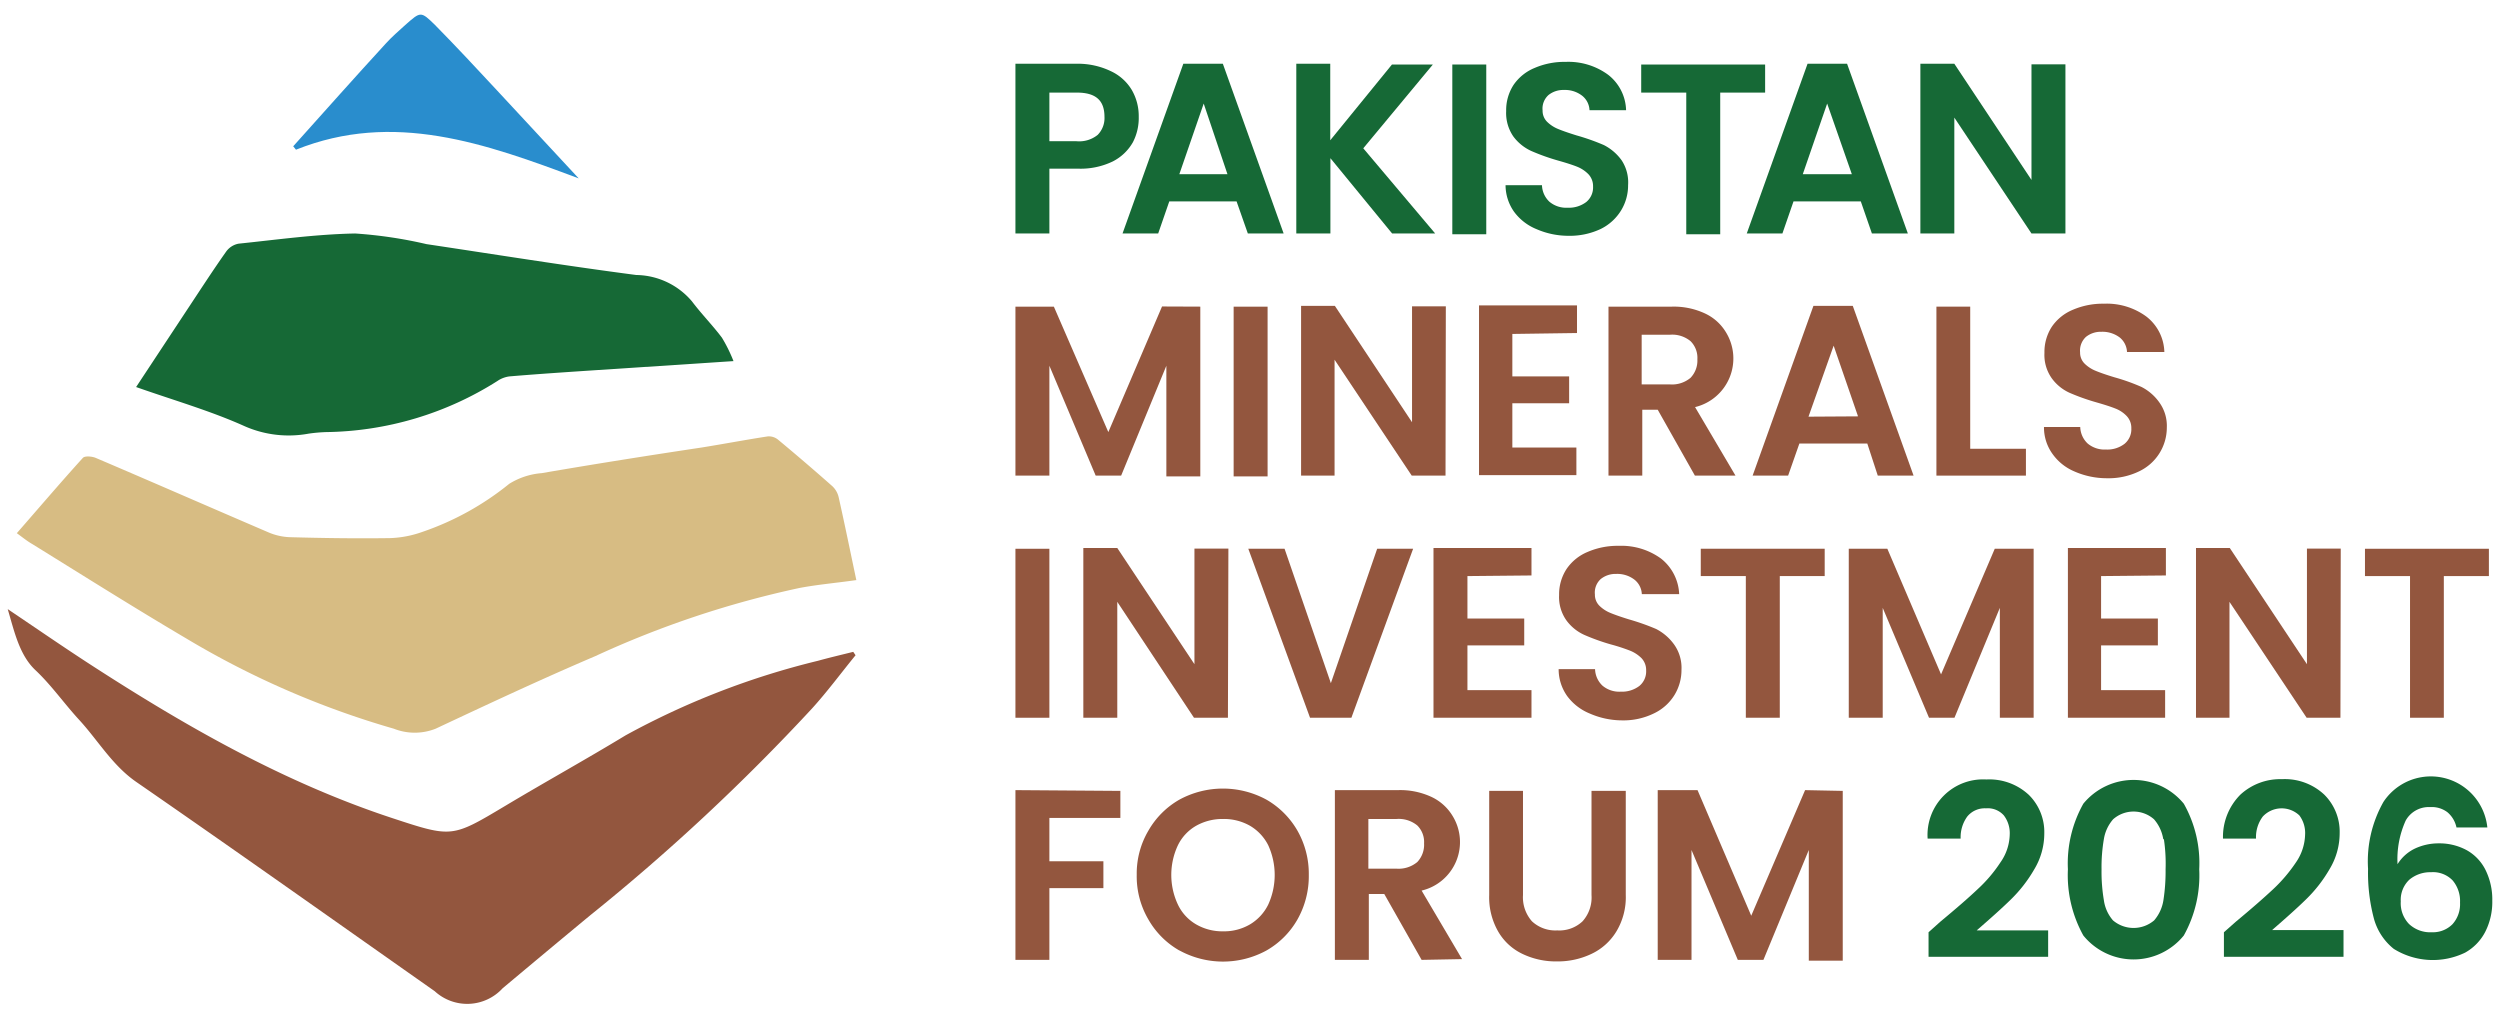 <svg id="Layer_1" data-name="Layer 1" xmlns="http://www.w3.org/2000/svg" width="162" height="66" viewBox="0 0 162 66"><defs><style>.cls-1{fill:#166936;}.cls-2{fill:#93563e;}.cls-3{fill:#d7bc83;}.cls-4{fill:#298dcd;}</style></defs><path class="cls-1" d="M73.41,9.22a3.12,3.12,0,0,1-1.3,1.24,4.8,4.8,0,0,1-2.24.47H68v4.2h-2.2v-11h4A4.94,4.94,0,0,1,72,4.62a3.1,3.1,0,0,1,1.34,1.21,3.37,3.37,0,0,1,.45,1.74A3.4,3.4,0,0,1,73.41,9.22Zm-2.28-.48a1.55,1.55,0,0,0,.44-1.17C71.57,6.5,71,6,69.78,6H68V9.15h1.74A1.91,1.91,0,0,0,71.13,8.74Z"/><path class="cls-1" d="M80.13,13.05H75.77l-.72,2.08H72.74l3.94-11h2.56l3.94,11H80.86Zm-.59-1.76L78,6.71l-1.58,4.58Z"/><path class="cls-1" d="M90.21,15.13l-4-4.88v4.88H84v-11h2.2V9.09l4-4.91h2.65L88.34,9.61,93,15.13Z"/><path class="cls-1" d="M96.31,4.18v11h-2.2v-11Z"/><path class="cls-1" d="M99.57,14.85a3.39,3.39,0,0,1-1.46-1.13A3,3,0,0,1,97.56,12h2.36a1.53,1.53,0,0,0,.48,1.07,1.68,1.68,0,0,0,1.18.39,1.86,1.86,0,0,0,1.21-.37,1.22,1.22,0,0,0,.44-1,1.12,1.12,0,0,0-.3-.8,2.13,2.13,0,0,0-.74-.49c-.3-.12-.71-.25-1.24-.4a13.65,13.65,0,0,1-1.73-.62,3,3,0,0,1-1.15-.93,2.67,2.67,0,0,1-.47-1.65,3,3,0,0,1,.48-1.7,3.07,3.07,0,0,1,1.37-1.1,4.87,4.87,0,0,1,2-.39,4.35,4.35,0,0,1,2.75.83,3,3,0,0,1,1.17,2.3H103a1.26,1.26,0,0,0-.48-.94,1.81,1.81,0,0,0-1.18-.37,1.53,1.53,0,0,0-1,.33,1.18,1.18,0,0,0-.38,1,1,1,0,0,0,.29.73,2.19,2.19,0,0,0,.72.47c.29.12.69.26,1.21.42a14.09,14.09,0,0,1,1.75.62,3.19,3.19,0,0,1,1.16,1A2.6,2.6,0,0,1,105.5,12a3.1,3.1,0,0,1-.45,1.63,3.2,3.2,0,0,1-1.33,1.21,4.7,4.7,0,0,1-2.09.44A5.18,5.18,0,0,1,99.57,14.85Z"/><path class="cls-1" d="M114.38,4.18V6h-2.91v9.18h-2.2V6h-2.92V4.18Z"/><path class="cls-1" d="M120.58,13.05h-4.36l-.72,2.08h-2.31l3.94-11h2.56l3.94,11H121.3ZM120,11.29,118.4,6.71l-1.58,4.58Z"/><path class="cls-1" d="M133.84,15.13h-2.2l-5-7.51v7.51h-2.2v-11h2.2l5,7.53V4.17h2.2Z"/><path class="cls-2" d="M77.78,19.87v11h-2.2V23.7l-2.93,7.12H71L68,23.7v7.12h-2.2V19.87h2.49L71.82,28l3.48-8.14Z"/><path class="cls-2" d="M82.14,19.87v11h-2.2V19.87Z"/><path class="cls-2" d="M93.67,30.82H91.48l-5-7.51v7.51H84.31v-11H86.5l5,7.54V19.85h2.19Z"/><path class="cls-2" d="M98,21.64v2.75h3.68v1.74H98V29h4.15v1.79H95.84v-11h6.35v1.79Z"/><path class="cls-2" d="M109.83,30.82l-2.41-4.27h-1v4.27h-2.19V19.87h4.11a4.78,4.78,0,0,1,2.16.45,3.11,3.11,0,0,1,1.34,1.21,3.24,3.24,0,0,1-2,4.85l2.62,4.44Zm-3.45-5.91h1.84a1.86,1.86,0,0,0,1.33-.43,1.62,1.62,0,0,0,.44-1.2,1.52,1.52,0,0,0-.44-1.17,1.86,1.86,0,0,0-1.33-.42h-1.84Z"/><path class="cls-2" d="M121,28.74H116.6l-.73,2.08h-2.3l3.94-11h2.55l3.94,11h-2.32Zm-.6-1.76-1.58-4.58L117.19,27Z"/><path class="cls-2" d="M127.67,29.08h3.61v1.74h-5.8V19.87h2.19Z"/><path class="cls-2" d="M134.4,30.54A3.31,3.31,0,0,1,133,29.41a2.93,2.93,0,0,1-.55-1.74h2.35a1.53,1.53,0,0,0,.48,1.07,1.7,1.7,0,0,0,1.18.39,1.84,1.84,0,0,0,1.21-.37,1.22,1.22,0,0,0,.44-1,1.12,1.12,0,0,0-.3-.8,2,2,0,0,0-.74-.49c-.3-.12-.71-.25-1.23-.4a13.87,13.87,0,0,1-1.74-.62,2.9,2.9,0,0,1-1.14-.93,2.61,2.61,0,0,1-.48-1.65,3,3,0,0,1,.48-1.7,3.07,3.07,0,0,1,1.37-1.1,4.9,4.9,0,0,1,2-.39,4.33,4.33,0,0,1,2.75.83,3,3,0,0,1,1.17,2.3h-2.42a1.28,1.28,0,0,0-.47-.94,1.86,1.86,0,0,0-1.19-.37,1.53,1.53,0,0,0-1,.33,1.21,1.21,0,0,0-.38,1,1,1,0,0,0,.29.73,2.19,2.19,0,0,0,.72.47c.29.12.69.26,1.22.42a12.92,12.92,0,0,1,1.74.62,3.19,3.19,0,0,1,1.16,1,2.6,2.6,0,0,1,.49,1.64,3.14,3.14,0,0,1-1.79,2.83,4.54,4.54,0,0,1-2.09.45A5.22,5.22,0,0,1,134.4,30.54Z"/><path class="cls-2" d="M68,35.56V46.51h-2.2V35.56Z"/><path class="cls-2" d="M79.57,46.51h-2.2L72.4,39v7.51H70.2v-11h2.2l5,7.53V35.55h2.2Z"/><path class="cls-2" d="M91.57,35.56l-4,10.95H84.89l-4-10.95h2.35l3,8.71,3-8.71Z"/><path class="cls-2" d="M95.09,37.33v2.75h3.68v1.74H95.09v2.9h4.15v1.79H92.89v-11h6.35v1.78Z"/><path class="cls-2" d="M103,46.23a3.42,3.42,0,0,1-1.45-1.13,3,3,0,0,1-.55-1.74h2.36a1.53,1.53,0,0,0,.48,1.07,1.68,1.68,0,0,0,1.18.39,1.86,1.86,0,0,0,1.21-.37,1.22,1.22,0,0,0,.44-1,1.12,1.12,0,0,0-.3-.8,2.22,2.22,0,0,0-.75-.49,12,12,0,0,0-1.23-.4,13.65,13.65,0,0,1-1.73-.62,2.93,2.93,0,0,1-1.15-.93,2.61,2.61,0,0,1-.48-1.65,3,3,0,0,1,.49-1.7,3.07,3.07,0,0,1,1.37-1.1,4.87,4.87,0,0,1,2-.39,4.37,4.37,0,0,1,2.75.83,3.09,3.09,0,0,1,1.17,2.3h-2.42a1.26,1.26,0,0,0-.48-.94,1.83,1.83,0,0,0-1.18-.37,1.53,1.53,0,0,0-1,.33,1.18,1.18,0,0,0-.38,1,1,1,0,0,0,.29.73,2.19,2.19,0,0,0,.72.47c.29.12.69.26,1.21.42a14.71,14.71,0,0,1,1.75.62,3.27,3.27,0,0,1,1.16,1,2.6,2.6,0,0,1,.48,1.64,3.1,3.1,0,0,1-.45,1.63,3.14,3.14,0,0,1-1.34,1.2,4.49,4.49,0,0,1-2.08.45A5.27,5.27,0,0,1,103,46.23Z"/><path class="cls-2" d="M118.24,35.56v1.77h-2.91v9.18h-2.2V37.33h-2.92V35.56Z"/><path class="cls-2" d="M131.78,35.56V46.51h-2.19V39.39l-2.94,7.12H125L122,39.39v7.12h-2.2V35.56h2.5l3.48,8.14,3.48-8.14Z"/><path class="cls-2" d="M136.15,37.33v2.75h3.68v1.74h-3.68v2.9h4.15v1.79H134v-11h6.35v1.78Z"/><path class="cls-2" d="M151.66,46.51h-2.19l-5-7.51v7.51H142.3v-11h2.19l5,7.53V35.55h2.19Z"/><path class="cls-2" d="M161.28,35.56v1.77h-2.92v9.18h-2.19V37.33h-2.92V35.56Z"/><path class="cls-2" d="M72.6,51.25V53H68v2.81h3.5v1.74H68V62.2h-2.2v-11Z"/><path class="cls-2" d="M76.42,61.59a5.37,5.37,0,0,1-2-2,5.53,5.53,0,0,1-.76-2.9,5.47,5.47,0,0,1,.76-2.87,5.39,5.39,0,0,1,2-2,5.9,5.9,0,0,1,5.65,0,5.44,5.44,0,0,1,2,2,5.65,5.65,0,0,1,.74,2.87,5.71,5.71,0,0,1-.74,2.9,5.37,5.37,0,0,1-2,2,5.88,5.88,0,0,1-5.64,0ZM81,59.9a3.06,3.06,0,0,0,1.18-1.28,4.62,4.62,0,0,0,0-3.85A3.06,3.06,0,0,0,81,53.51a3.41,3.41,0,0,0-1.74-.44,3.47,3.47,0,0,0-1.75.44,2.94,2.94,0,0,0-1.18,1.26,4.52,4.52,0,0,0,0,3.85,2.93,2.93,0,0,0,1.18,1.28,3.38,3.38,0,0,0,1.75.45A3.32,3.32,0,0,0,81,59.9Z"/><path class="cls-2" d="M92.12,62.2,89.7,57.93h-1V62.2h-2.2v-11h4.11a4.8,4.8,0,0,1,2.17.45,3.17,3.17,0,0,1,1.34,1.21,3.23,3.23,0,0,1-2,4.85l2.62,4.44Zm-3.45-5.91H90.5a1.89,1.89,0,0,0,1.34-.43,1.63,1.63,0,0,0,.44-1.21,1.51,1.51,0,0,0-.44-1.16,1.89,1.89,0,0,0-1.34-.42H88.67Z"/><path class="cls-2" d="M98.69,51.25V58a2.35,2.35,0,0,0,.58,1.7,2.22,2.22,0,0,0,1.64.59,2.19,2.19,0,0,0,1.64-.59,2.31,2.31,0,0,0,.58-1.7V51.25h2.22V58a4.29,4.29,0,0,1-.61,2.36,3.75,3.75,0,0,1-1.61,1.45,5.08,5.08,0,0,1-2.25.49,5,5,0,0,1-2.23-.49,3.6,3.6,0,0,1-1.57-1.45A4.46,4.46,0,0,1,96.5,58V51.25Z"/><path class="cls-2" d="M119.41,51.25v11h-2.2V55.08l-2.94,7.12h-1.66l-3-7.12V62.2h-2.19v-11H110l3.48,8.14,3.49-8.14Z"/><path class="cls-1" d="M125.74,59.72c1-.83,1.81-1.53,2.4-2.09a9.18,9.18,0,0,0,1.49-1.75,3.25,3.25,0,0,0,.6-1.79,1.9,1.9,0,0,0-.38-1.25,1.39,1.39,0,0,0-1.16-.46,1.46,1.46,0,0,0-1.21.53,2.28,2.28,0,0,0-.43,1.43h-2.14a3.6,3.6,0,0,1,3.81-3.83,3.75,3.75,0,0,1,2.75,1,3.38,3.38,0,0,1,1,2.5,4.51,4.51,0,0,1-.66,2.34,9,9,0,0,1-1.51,1.94c-.56.55-1.3,1.21-2.21,2h4.63V62h-7.75V60.41Z"/><path class="cls-1" d="M135,52.08a4.21,4.21,0,0,1,6.51,0,7.82,7.82,0,0,1,1,4.25,8,8,0,0,1-1,4.29,4.19,4.19,0,0,1-6.51,0,8.06,8.06,0,0,1-1-4.29A7.91,7.91,0,0,1,135,52.08Zm5.18,2.3a2.58,2.58,0,0,0-.6-1.29,2,2,0,0,0-2.65,0,2.58,2.58,0,0,0-.6,1.29,10.73,10.73,0,0,0-.15,1.95,11.1,11.1,0,0,0,.15,2,2.52,2.52,0,0,0,.59,1.31,2.06,2.06,0,0,0,2.67,0,2.61,2.61,0,0,0,.6-1.31,12.24,12.24,0,0,0,.14-2A10.73,10.73,0,0,0,140.22,54.38Z"/><path class="cls-1" d="M144.89,59.72c1-.83,1.8-1.53,2.4-2.09a10,10,0,0,0,1.49-1.75,3.31,3.31,0,0,0,.59-1.79,1.9,1.9,0,0,0-.37-1.25,1.67,1.67,0,0,0-2.37.07,2.22,2.22,0,0,0-.44,1.43h-2.14a3.87,3.87,0,0,1,1.13-2.85,3.81,3.81,0,0,1,2.69-1,3.74,3.74,0,0,1,2.74,1,3.38,3.38,0,0,1,1,2.5,4.51,4.51,0,0,1-.66,2.34,9,9,0,0,1-1.51,1.94c-.56.55-1.3,1.21-2.21,2h4.63V62h-7.75V60.41Z"/><path class="cls-1" d="M158.59,52.63a1.67,1.67,0,0,0-1.11-.33,1.71,1.71,0,0,0-1.59.87,6.09,6.09,0,0,0-.53,2.83,2.7,2.7,0,0,1,1.1-1,3.61,3.61,0,0,1,1.57-.35,3.7,3.7,0,0,1,1.81.44,3,3,0,0,1,1.22,1.28,4.32,4.32,0,0,1,.44,2,4.26,4.26,0,0,1-.45,2,3.24,3.24,0,0,1-1.31,1.36,4.8,4.8,0,0,1-4.62-.24,3.78,3.78,0,0,1-1.3-2,11.6,11.6,0,0,1-.37-3.19,7.81,7.81,0,0,1,1-4.34,3.68,3.68,0,0,1,6.73,1.66h-2A1.76,1.76,0,0,0,158.59,52.63ZM156.13,57a1.79,1.79,0,0,0-.56,1.41,1.94,1.94,0,0,0,.53,1.46,2,2,0,0,0,1.48.54,1.79,1.79,0,0,0,1.34-.52,1.94,1.94,0,0,0,.49-1.4,2.07,2.07,0,0,0-.48-1.44,1.76,1.76,0,0,0-1.4-.53A2.11,2.11,0,0,0,156.13,57Z"/><path class="cls-3" d="M1.09,34.55c1.45-1.66,2.84-3.29,4.28-4.88.13-.14.59-.1.83,0,3.73,1.59,7.45,3.22,11.18,4.82a3.86,3.86,0,0,0,1.41.32c2.16.06,4.31.09,6.47.06a6.85,6.85,0,0,0,2.1-.4A18.32,18.32,0,0,0,33,31.35a4.67,4.67,0,0,1,2.1-.69C38.53,30.07,42,29.52,45.46,29c1.43-.23,2.85-.5,4.28-.72a.94.94,0,0,1,.69.22q1.77,1.47,3.5,3a1.41,1.41,0,0,1,.42.74c.39,1.74.75,3.5,1.14,5.35-1.34.19-2.52.29-3.68.51a63.19,63.19,0,0,0-13.24,4.42C35.1,44,31.66,45.61,28.23,47.22a3.68,3.68,0,0,1-2.71,0A56.62,56.62,0,0,1,12.1,41.39c-3.39-2-6.69-4.08-10-6.13C1.75,35.06,1.46,34.82,1.09,34.55Z"/><path class="cls-2" d="M.5,39.47c1.8,1.21,3.58,2.44,5.4,3.62,6.18,4,12.52,7.62,19.54,9.93,3.86,1.27,3.85,1.26,7.3-.8,2.59-1.55,5.21-3,7.8-4.57A50.89,50.89,0,0,1,53,42.82c.76-.21,1.53-.39,2.29-.58l.15.22c-.94,1.15-1.83,2.36-2.83,3.46A134.17,134.17,0,0,1,38.26,59.3c-1.9,1.57-3.79,3.15-5.69,4.74a3.11,3.11,0,0,1-4.4.19c-6.43-4.52-12.84-9.07-19.31-13.54-1.56-1.07-2.47-2.66-3.69-4-1-1.08-1.82-2.27-2.87-3.26S.93,40.92.5,39.47Z"/><path class="cls-1" d="M8.82,25.08l3.26-4.94c.85-1.28,1.68-2.57,2.57-3.83a1.28,1.28,0,0,1,.81-.52c2.51-.26,5-.61,7.55-.66a28.78,28.78,0,0,1,4.63.69c4.53.68,9,1.4,13.59,2a4.81,4.81,0,0,1,3.61,1.71c.61.81,1.33,1.54,1.94,2.35a9.79,9.79,0,0,1,.75,1.52L38.41,24c-1.8.12-3.6.24-5.39.39a1.78,1.78,0,0,0-.79.3A21.23,21.23,0,0,1,21.11,28,10.36,10.36,0,0,0,20,28.1a7.09,7.09,0,0,1-4.12-.47C13.64,26.62,11.26,25.94,8.82,25.08Z"/><path class="cls-4" d="M37.5,11.56c-6.08-2.28-12-4.39-18.32-1.86L19,9.48C21,7.25,23,5,25,2.82c.39-.43.83-.81,1.26-1.2,1-.88,1-.91,1.93,0,1.36,1.38,2.69,2.81,4,4.22Z"/></svg>